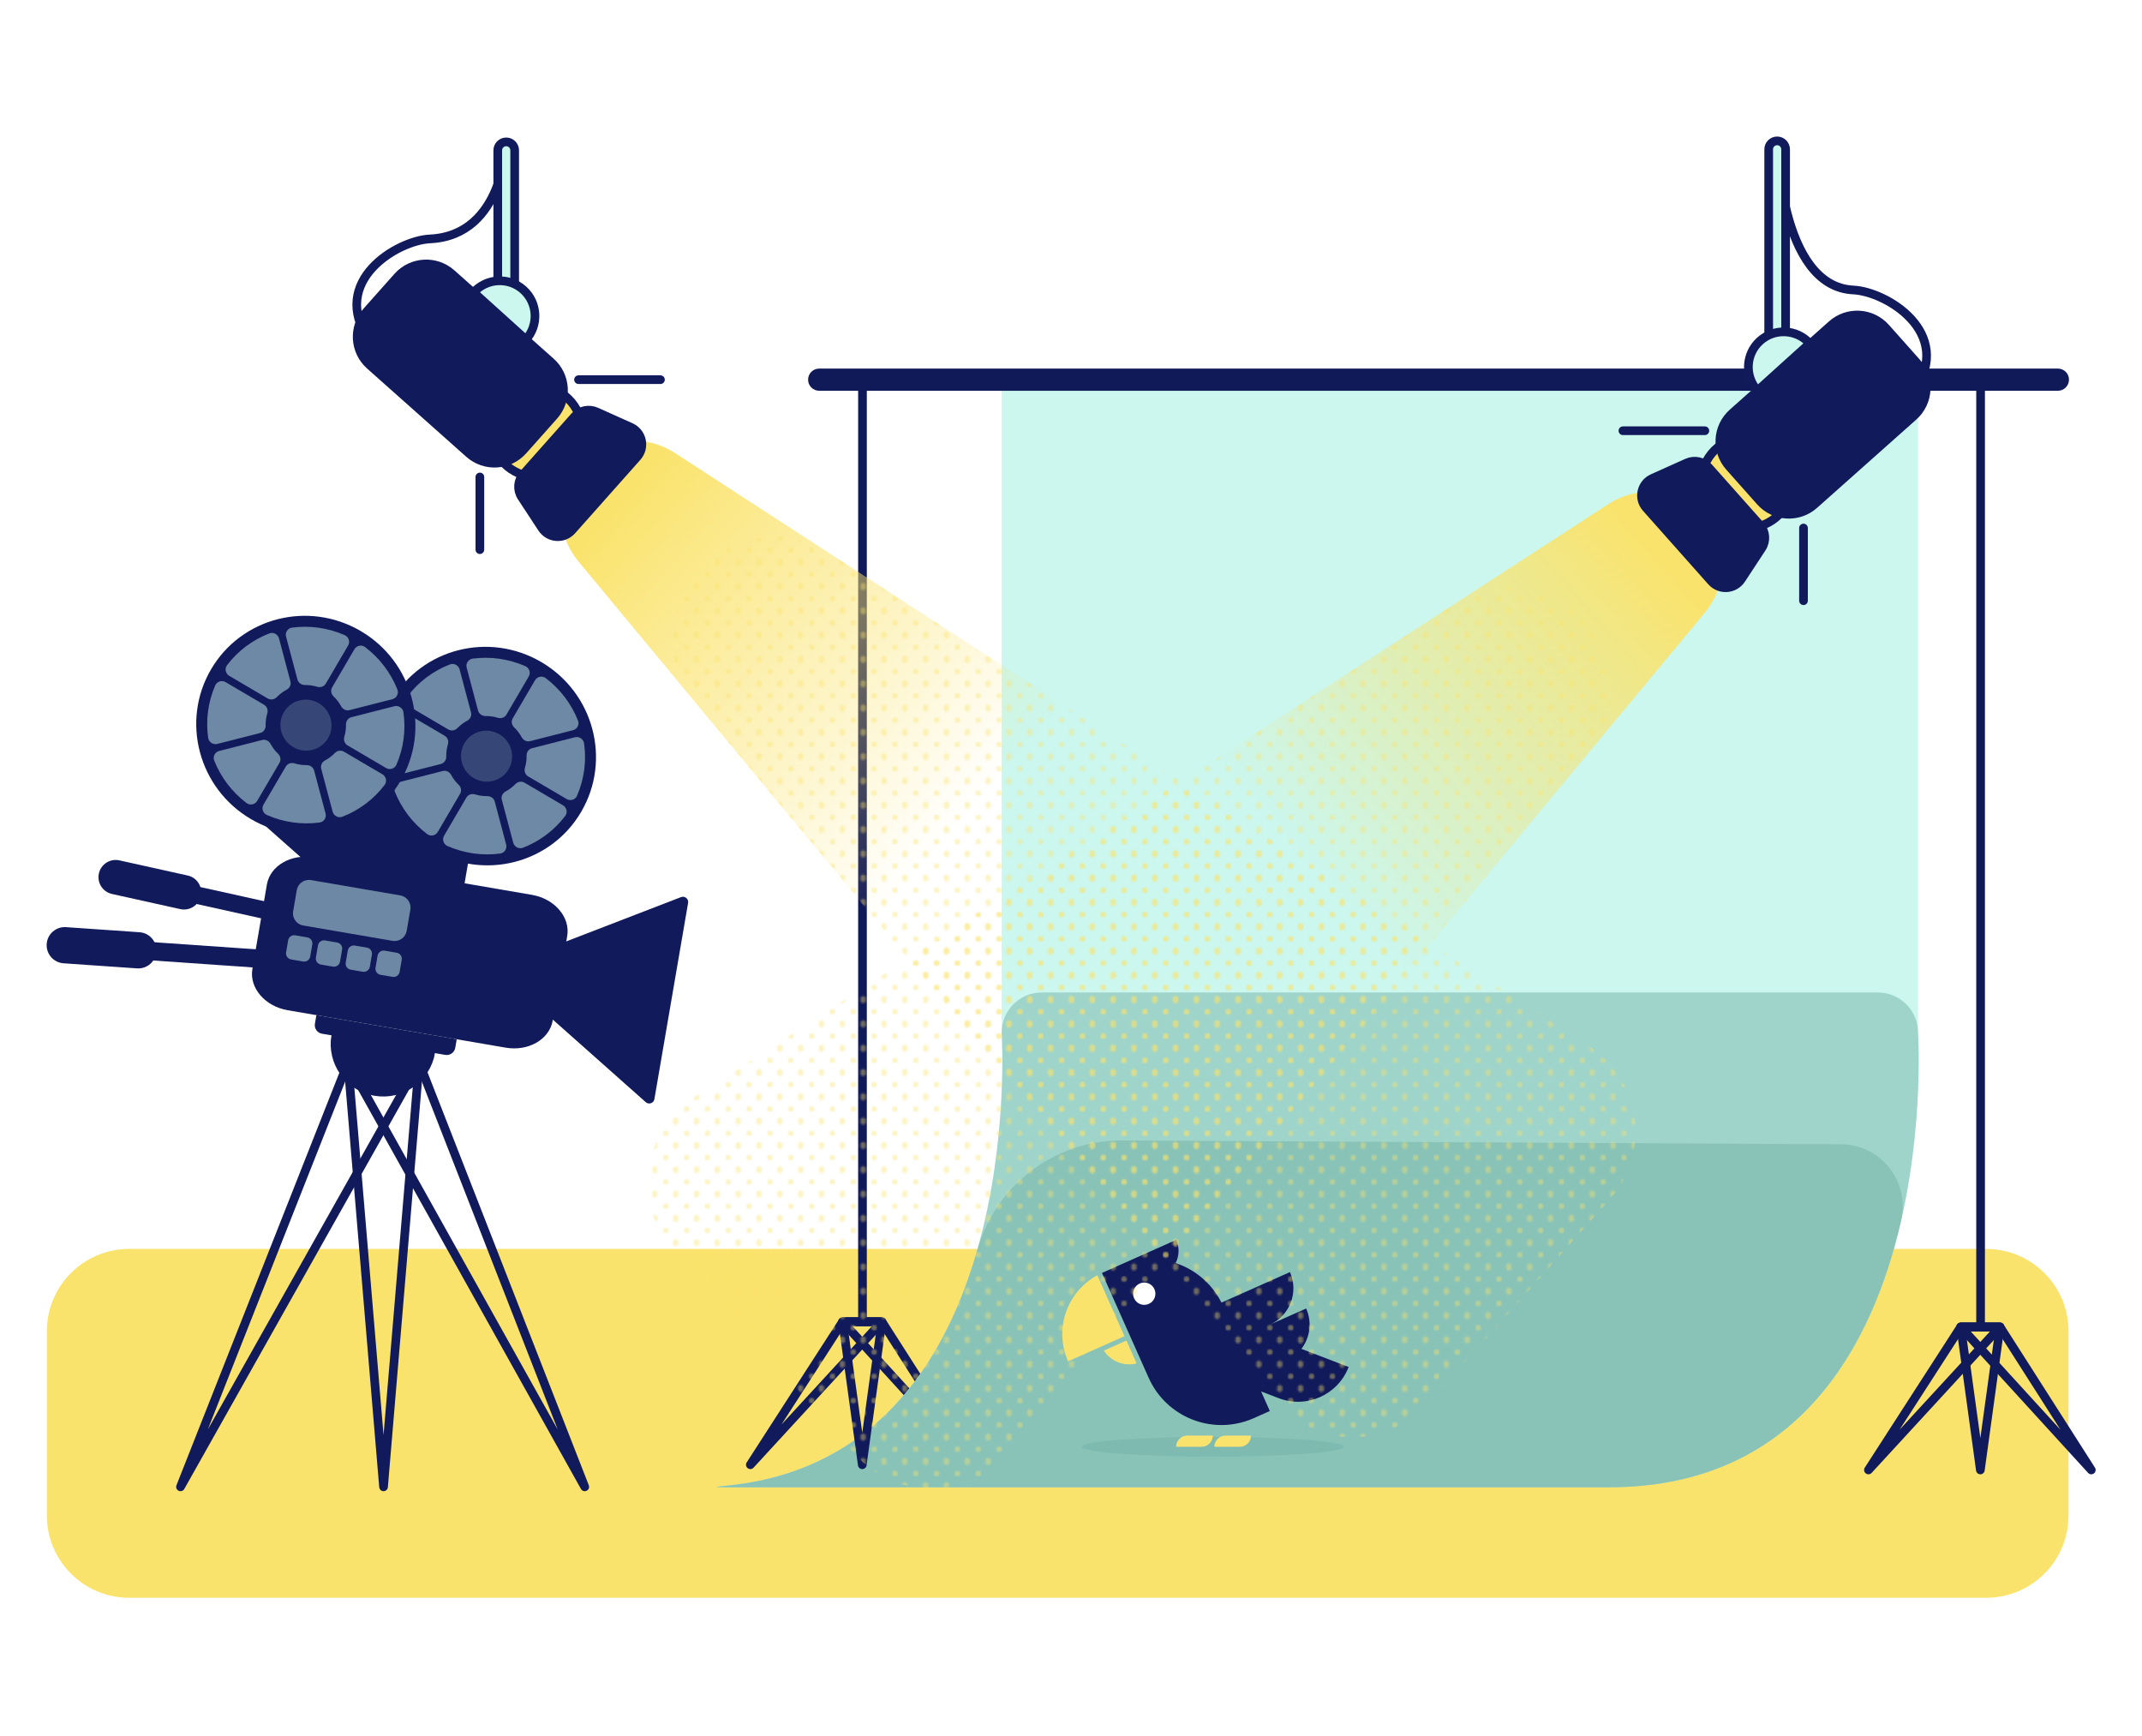 <?xml version="1.0" encoding="utf-8"?>
<!-- Generator: Adobe Illustrator 24.0.1, SVG Export Plug-In . SVG Version: 6.00 Build 0)  -->
<svg version="1.1" id="Ebene_1" xmlns="http://www.w3.org/2000/svg" xmlns:xlink="http://www.w3.org/1999/xlink" x="0px" y="0px"
	 viewBox="0 0 1234 1000" style="enable-background:new 0 0 1234 1000;" xml:space="preserve">
<style type="text/css">
	.st0{fill-rule:evenodd;clip-rule:evenodd;fill:none;}
	.st1{fill-rule:evenodd;clip-rule:evenodd;fill:#FAE36C;}
	.st2{fill:none;stroke:#111A59;stroke-width:5;stroke-miterlimit:10;}
	.st3{fill:none;stroke:#111A5A;stroke-width:5;stroke-linecap:round;stroke-linejoin:round;stroke-miterlimit:10;}
	.st4{fill:#111A5A;}
	.st5{opacity:0.2;fill:#CBF7EF;}
	.st6{opacity:0.5;}
	.st7{fill:#CBF7EF;}
	.st8{opacity:0.5;fill:#CBF7EF;}
	.st9{fill:#111A5A;stroke:#111A5A;stroke-width:5;stroke-miterlimit:10;}
	.st10{opacity:0.5;fill:#74B2A7;}
	.st11{fill:#111A59;}
	.st12{fill-rule:evenodd;clip-rule:evenodd;fill:#111A5A;}
	.st13{fill:#FAE36C;}
	.st14{fill-rule:evenodd;clip-rule:evenodd;fill:#FFFFFF;}
	.st15{opacity:0.4;fill-rule:evenodd;clip-rule:evenodd;fill:url(#SVGID_1_);}
	.st16{fill-rule:evenodd;clip-rule:evenodd;fill:url(#SVGID_2_);}
	.st17{fill-rule:evenodd;clip-rule:evenodd;fill:#FAE36C;stroke:#111A5A;stroke-width:5;stroke-miterlimit:10;}
	.st18{fill:none;stroke:#111A5A;stroke-width:5;stroke-miterlimit:10;}
	.st19{fill:#CBF7EF;stroke:#111A5A;stroke-width:5;stroke-miterlimit:10;}
	.st20{fill:#FFFFFF;stroke:#111A5A;stroke-width:5;stroke-linecap:round;stroke-miterlimit:10;}
	.st21{opacity:0.4;fill-rule:evenodd;clip-rule:evenodd;fill:url(#SVGID_3_);}
	.st22{fill-rule:evenodd;clip-rule:evenodd;fill:url(#SVGID_4_);}
</style>
<pattern  x="117" width="11.31" height="13.09" patternUnits="userSpaceOnUse" id="Dot_2" viewBox="0 -14.76 11.31 13.09" style="overflow:visible;">
	<g>
		<rect y="-14.76" class="st0" width="11.31" height="13.09"/>
		<path class="st1" d="M9.19-3.21c0.88,0,1.6,0.72,1.6,1.61c0,0.89-0.72,1.6-1.61,1.6c-0.89,0-1.6-0.72-1.6-1.6
			C7.59-2.49,8.31-3.21,9.19-3.21"/>
		<path class="st1" d="M3.53-9.75c0.88,0,1.6,0.72,1.6,1.61c0,0.89-0.72,1.6-1.61,1.6c-0.89,0-1.6-0.72-1.6-1.6
			C1.93-9.03,2.65-9.75,3.53-9.75"/>
		<path class="st1" d="M9.19-16.29c0.88,0,1.6,0.72,1.6,1.61c0,0.89-0.72,1.6-1.61,1.6c-0.89,0-1.6-0.72-1.6-1.6
			C7.59-15.58,8.31-16.29,9.19-16.29"/>
	</g>
</pattern>
<g>
	<path class="st1" d="M1144.26,920.41H74.4c-26.18,0-47.4-21.22-47.4-47.4V766.85c0-26.18,21.22-47.4,47.4-47.4h1069.87
		c26.18,0,47.4,21.22,47.4,47.4v106.16C1191.66,899.18,1170.44,920.41,1144.26,920.41z"/>
</g>
<g>
	<line class="st2" x1="496.87" y1="218.71" x2="496.87" y2="761.39"/>
	<g>
		<polygon class="st3" points="560.66,843.78 508.06,761.39 485.44,761.39 		"/>
		<polygon class="st3" points="432.27,843.78 508.06,761.39 485.44,761.39 		"/>
	</g>
</g>
<g>
	<line class="st2" x1="1141.01" y1="221.71" x2="1141.01" y2="764.39"/>
	<g>
		<polygon class="st3" points="1140.88,846.78 1152.2,764.39 1129.57,764.39 		"/>
		<polygon class="st3" points="1204.79,846.78 1152.2,764.39 1129.57,764.39 		"/>
		<polygon class="st3" points="1076.4,846.78 1152.2,764.39 1129.57,764.39 		"/>
	</g>
</g>
<g>
	<g>
		<polygon class="st3" points="220.96,856.5 241.48,612.26 200.43,612.26 		"/>
		<polygon class="st3" points="336.87,856.5 241.48,612.26 200.44,612.26 		"/>
		<polygon class="st3" points="103.99,856.5 241.48,612.26 200.43,612.26 		"/>
	</g>
	<g>
		<g>
			<path class="st4" d="M175.44,559.35l-131.77-9.13c-2.06-0.14-3.61-1.92-3.47-3.98l0.21-3.06c0.14-2.06,1.92-3.61,3.98-3.47
				l131.77,9.13c2.06,0.14,3.61,1.92,3.47,3.98l-0.21,3.06C179.27,557.94,177.49,559.49,175.44,559.35z"/>
			<path class="st4" d="M78.95,557.84l-42.36-2.93c-5.75-0.4-10.08-5.38-9.69-11.13h0c0.4-5.75,5.38-10.08,11.13-9.69l42.36,2.93
				c5.75,0.4,10.08,5.38,9.69,11.13l0,0C89.68,553.9,84.69,558.24,78.95,557.84z"/>
		</g>
		<g>
			<path class="st4" d="M194.27,538.73L71.81,511.56c-1.91-0.42-3.12-2.32-2.69-4.23l0.63-2.84c0.42-1.91,2.32-3.12,4.23-2.69
				l122.47,27.17c1.91,0.42,3.12,2.32,2.69,4.23l-0.63,2.84C198.08,537.95,196.19,539.15,194.27,538.73z"/>
			<path class="st4" d="M103.87,523.7l-39.37-8.73c-5.34-1.18-8.71-6.48-7.53-11.82l0,0c1.18-5.34,6.48-8.71,11.82-7.53l39.37,8.73
				c5.34,1.18,8.71,6.48,7.53,11.82h0C114.5,521.51,109.21,524.88,103.87,523.7z"/>
		</g>
		<path class="st4" d="M319.24,544.99l73.1-28.2c2.19-0.85,4.46,1.02,4.07,3.33l-19.41,113.04c-0.4,2.34-3.21,3.31-4.98,1.75
			l-59.22-52.6c-0.79-0.69-1.15-1.75-0.98-2.77l5.54-32.23C317.53,546.24,318.25,545.36,319.24,544.99"/>
		<polygon class="st4" points="198.35,516.02 139.6,464.03 227.54,437.54 273.99,471.91 264.46,527.37 		"/>
		<path class="st4" d="M165.71,581.94l125.62,21.57c13.09,2.25,25.21-4.76,27.08-15.64l8.35-48.6c1.87-10.89-7.22-21.53-20.31-23.78
			l-125.62-21.57c-13.09-2.25-25.21,4.76-27.08,15.64l-8.35,48.6C143.52,569.04,152.62,579.69,165.71,581.94z"/>
		<g>
			<g>
				<path class="st4" d="M334.83,467.65c-17.49,29.9-56.12,39.76-86.28,22.03c-30.16-17.73-40.42-56.33-22.93-86.23
					c17.49-29.89,56.12-39.76,86.28-22.03C342.06,399.15,352.32,437.75,334.83,467.65"/>
				<path class="st5" d="M293.05,443.09c-4.08,6.98-13.1,9.28-20.13,5.14c-7.04-4.14-9.43-13.15-5.35-20.12
					c4.08-6.98,13.1-9.28,20.13-5.14C294.74,427.1,297.13,436.11,293.05,443.09"/>
			</g>
			<g class="st6">
				<path class="st7" d="M257.09,435.81c-0.05-2.35,0.26-4.72,0.95-7.02c0.57-1.9-0.15-3.95-1.88-4.96l-22.15-13.02
					c-2.16-1.27-4.97-0.42-5.96,1.86c-4.24,9.74-5.5,20.2-4.07,30.25c0.35,2.48,2.83,4.1,5.26,3.48l24.73-6.31
					C255.9,439.59,257.13,437.81,257.09,435.81"/>
				<path class="st7" d="M263.51,419.43c1.67-1.73,3.58-3.16,5.65-4.26c1.76-0.94,2.71-2.88,2.19-4.81l-6.57-24.72
					c-0.64-2.42-3.27-3.8-5.6-2.9c-9.45,3.66-17.94,9.86-24.36,18.33c-1.5,1.98-0.87,4.85,1.29,6.12l22.15,13.02
					C260,421.23,262.14,420.86,263.51,419.43"/>
				<path class="st7" d="M308.24,391.85l-12.85,21.95c-1,1.71-0.61,3.85,0.83,5.23c1.75,1.68,3.2,3.6,4.33,5.68
					c0.96,1.76,2.92,2.73,4.85,2.23l24.73-6.31c2.42-0.62,3.78-3.22,2.86-5.55c-3.76-9.45-10.07-17.98-18.62-24.46
					C312.37,389.11,309.5,389.71,308.24,391.85"/>
				<path class="st7" d="M279.74,412.48c2.35-0.03,4.73,0.3,7.05,1.01c1.91,0.58,3.96-0.11,4.96-1.82l12.85-21.95
					c1.25-2.14,0.37-4.95-1.92-5.96c-9.82-4.32-20.32-5.67-30.39-4.35c-2.48,0.33-4.09,2.79-3.44,5.21l6.57,24.72
					C275.94,411.26,277.74,412.5,279.74,412.48"/>
				<path class="st7" d="M296.94,451.66c-1.67,1.73-3.58,3.16-5.65,4.26c-1.76,0.94-2.71,2.88-2.19,4.81l6.57,24.72
					c0.64,2.42,3.27,3.8,5.6,2.9c9.45-3.66,17.94-9.86,24.36-18.33c1.5-1.98,0.87-4.85-1.29-6.12l-22.15-13.02
					C300.46,449.87,298.32,450.24,296.94,451.66"/>
				<path class="st7" d="M303.37,435.28c0.05,2.35-0.26,4.72-0.95,7.02c-0.57,1.9,0.15,3.95,1.88,4.97l22.15,13.02
					c2.16,1.27,4.97,0.42,5.96-1.86c4.24-9.74,5.5-20.2,4.07-30.25c-0.35-2.48-2.83-4.1-5.26-3.48l-24.73,6.31
					C304.55,431.51,303.32,433.29,303.37,435.28"/>
				<path class="st7" d="M280.72,458.62c-2.35,0.03-4.73-0.3-7.06-1.01c-1.91-0.58-3.96,0.11-4.96,1.82l-12.85,21.95
					c-1.25,2.14-0.38,4.95,1.92,5.96c9.82,4.32,20.32,5.68,30.39,4.35c2.48-0.33,4.09-2.78,3.44-5.21l-6.57-24.72
					C284.51,459.84,282.71,458.59,280.72,458.62"/>
				<path class="st7" d="M264.22,452.06c-1.75-1.68-3.2-3.6-4.33-5.68c-0.95-1.76-2.92-2.73-4.85-2.23l-24.73,6.31
					c-2.42,0.62-3.78,3.22-2.86,5.55c3.76,9.45,10.07,17.98,18.62,24.46c2,1.51,4.88,0.91,6.13-1.23l12.85-21.95
					C266.06,455.58,265.67,453.44,264.22,452.06"/>
			</g>
		</g>
		<g>
			<g>
				<path class="st4" d="M230.79,449.78c-17.49,29.9-56.12,39.76-86.28,22.03c-30.16-17.73-40.42-56.33-22.93-86.23
					c17.49-29.89,56.12-39.76,86.28-22.03C238.02,381.28,248.28,419.89,230.79,449.78"/>
				<path class="st5" d="M189.01,425.22c-4.08,6.98-13.1,9.28-20.13,5.14c-7.04-4.14-9.43-13.15-5.35-20.12
					c4.08-6.98,13.1-9.28,20.13-5.14C190.69,409.23,193.09,418.24,189.01,425.22"/>
			</g>
			<g class="st6">
				<path class="st7" d="M153.04,417.95c-0.05-2.35,0.26-4.72,0.95-7.02c0.57-1.9-0.15-3.95-1.88-4.96l-22.15-13.02
					c-2.16-1.27-4.97-0.42-5.96,1.86c-4.24,9.74-5.5,20.2-4.07,30.25c0.35,2.48,2.83,4.1,5.26,3.48l24.73-6.31
					C151.86,421.72,153.09,419.94,153.04,417.95"/>
				<path class="st7" d="M159.47,401.57c1.67-1.73,3.58-3.16,5.65-4.26c1.76-0.94,2.71-2.88,2.19-4.81l-6.57-24.72
					c-0.64-2.42-3.27-3.8-5.6-2.9c-9.45,3.66-17.94,9.86-24.36,18.33c-1.5,1.98-0.87,4.85,1.29,6.12l22.15,13.02
					C155.95,403.36,158.09,402.99,159.47,401.57"/>
				<path class="st7" d="M204.2,373.98l-12.85,21.95c-1,1.71-0.61,3.85,0.83,5.23c1.75,1.68,3.2,3.6,4.33,5.68
					c0.96,1.76,2.92,2.73,4.85,2.23l24.73-6.31c2.42-0.62,3.78-3.22,2.86-5.55c-3.76-9.45-10.07-17.98-18.62-24.46
					C208.33,371.24,205.45,371.84,204.2,373.98"/>
				<path class="st7" d="M175.69,394.61c2.35-0.03,4.73,0.3,7.05,1.01c1.91,0.58,3.96-0.11,4.96-1.82l12.85-21.95
					c1.25-2.14,0.37-4.95-1.92-5.96c-9.82-4.32-20.32-5.67-30.39-4.35c-2.48,0.33-4.09,2.79-3.44,5.21l6.57,24.72
					C171.9,393.39,173.7,394.63,175.69,394.61"/>
				<path class="st7" d="M192.9,433.79c-1.67,1.73-3.58,3.16-5.65,4.26c-1.76,0.94-2.71,2.88-2.19,4.81l6.57,24.72
					c0.64,2.42,3.27,3.8,5.6,2.9c9.45-3.66,17.94-9.86,24.36-18.33c1.5-1.98,0.87-4.85-1.29-6.12l-22.15-13.02
					C196.41,432,194.27,432.37,192.9,433.79"/>
				<path class="st7" d="M199.32,417.41c0.05,2.35-0.26,4.72-0.95,7.02c-0.57,1.9,0.15,3.95,1.88,4.97l22.15,13.02
					c2.16,1.27,4.97,0.42,5.96-1.86c4.24-9.74,5.5-20.2,4.07-30.25c-0.35-2.48-2.83-4.1-5.26-3.48l-24.73,6.31
					C200.51,413.64,199.28,415.42,199.32,417.41"/>
				<path class="st7" d="M176.67,440.75c-2.35,0.03-4.73-0.3-7.06-1.01c-1.91-0.58-3.96,0.11-4.96,1.82l-12.85,21.95
					c-1.25,2.14-0.38,4.95,1.92,5.96c9.82,4.32,20.32,5.68,30.39,4.35c2.48-0.33,4.09-2.78,3.44-5.21l-6.57-24.72
					C180.47,441.97,178.67,440.73,176.67,440.75"/>
				<path class="st7" d="M160.18,434.19c-1.75-1.68-3.2-3.6-4.33-5.68c-0.95-1.76-2.92-2.73-4.85-2.23l-24.73,6.31
					c-2.42,0.62-3.78,3.22-2.86,5.55c3.76,9.45,10.07,17.98,18.62,24.46c2,1.51,4.88,0.91,6.13-1.23l12.85-21.95
					C162.01,437.71,161.62,435.57,160.18,434.19"/>
			</g>
		</g>
		<path class="st8" d="M226.11,541.97l-51.43-8.83c-3.86-0.66-6.46-4.33-5.79-8.2l2.09-12.17c0.66-3.86,4.33-6.46,8.2-5.79
			l51.43,8.83c3.86,0.66,6.46,4.33,5.79,8.2l-2.09,12.17C233.64,540.04,229.97,542.64,226.11,541.97z"/>
		<path class="st8" d="M174.65,553.88l-6.95-1.19c-1.92-0.33-3.21-2.15-2.88-4.07l1.19-6.95c0.33-1.92,2.15-3.21,4.07-2.88
			l6.95,1.19c1.92,0.33,3.21,2.15,2.88,4.07l-1.19,6.95C178.39,552.93,176.57,554.21,174.65,553.88z"/>
		<path class="st8" d="M191.82,556.83l-6.95-1.19c-1.92-0.33-3.21-2.15-2.88-4.07l1.19-6.95c0.33-1.92,2.15-3.21,4.07-2.88
			l6.95,1.19c1.92,0.33,3.21,2.15,2.88,4.07l-1.19,6.95C195.57,555.88,193.74,557.16,191.82,556.83z"/>
		<path class="st8" d="M209,559.78l-6.95-1.19c-1.92-0.33-3.21-2.15-2.88-4.07l1.19-6.95c0.33-1.92,2.15-3.21,4.07-2.88l6.95,1.19
			c1.92,0.33,3.21,2.15,2.88,4.07l-1.19,6.95C212.74,558.82,210.92,560.11,209,559.78z"/>
		<path class="st8" d="M226.17,562.73l-6.95-1.19c-1.92-0.33-3.21-2.15-2.88-4.07l1.19-6.95c0.33-1.92,2.15-3.21,4.07-2.88
			l6.95,1.19c1.92,0.33,3.21,2.15,2.88,4.07l-1.19,6.95C229.91,561.77,228.09,563.06,226.17,562.73z"/>
		<path class="st4" d="M256.49,607.67l-70.99-12.19c-2.72-0.47-4.55-3.05-4.08-5.77l0.85-4.93l80.85,13.88l-0.85,4.93
			C261.8,606.31,259.22,608.14,256.49,607.67z"/>
	</g>
	<path class="st9" d="M248.18,606.06c-2.6,15.13-16.97,25.28-32.09,22.69c-15.13-2.6-25.28-16.97-22.69-32.09L248.18,606.06z"/>
</g>
<path class="st7" d="M1104.96,221.71v373.12c0,0,17.36,261.95-178.28,261.95c-165.24,0-427.94,0-505.59,0c-14.29,0-7-0.42,0.16-1.22
	c171.81-19.31,155.81-260.72,155.81-260.72V221.71H1104.96z"/>
<path class="st10" d="M1104.96,594.84L1104.96,594.84c0,0,17.36,261.95-178.28,261.95c-165.24,0-427.94,0-505.59,0
	c-14.29,0-7-0.42,0.16-1.22c171.81-19.31,155.81-260.72,155.81-260.72l0,0c0-12.77,10.35-23.12,23.12-23.12h481.65
	C1094.6,571.71,1104.96,582.06,1104.96,594.84z"/>
<path class="st10" d="M1060.64,659.17c22.94,0.12,39.74,21.5,34.62,43.86c-16.53,72.12-59.37,153.75-168.58,153.75
	c-158.8,0-407.63,0-495.69,0c-3.57,0-6.87,0-9.9,0c-14.29,0-7-0.42,0.16-1.22c3.28-0.37,6.49-0.82,9.63-1.35
	c78.32-13.13,115.06-74.48,132.13-134.22c10.68-37.39,44.73-63.24,83.62-63.03L1060.64,659.17z"/>
<polygon class="st3" points="496.75,843.78 508.06,761.39 485.44,761.39 "/>
<path class="st11" d="M1185.54,225.1H471.93c-3.53,0-6.39-2.86-6.39-6.39l0,0c0-3.53,2.86-6.39,6.39-6.39h713.62
	c3.53,0,6.39,2.86,6.39,6.39l0,0C1191.93,222.24,1189.07,225.1,1185.54,225.1z"/>
<ellipse class="st10" cx="698.68" cy="833.4" rx="75.45" ry="5.69"/>
<g>
	<g>
		<path class="st12" d="M644.07,729.18l0.52-0.23c0.11-0.05,0.21-0.1,0.32-0.15l32.7-14.56c1.98,4.44,1.71,9.31-0.3,13.34
			c11.09,3.72,20.74,11.64,26.37,22.78l39.46-17.57c5.16,11.58-0.05,25.14-11.63,30.3l20.96-9.33c3.53,7.94,2.2,16.8-2.72,23.26
			l27.19,10.44c-6.18,16.09-24.23,24.13-40.32,17.95l-10.11-3.88l5.03,11.28l-9.22,4.11c-23.15,10.31-50.28-0.1-60.59-23.26
			l-26.88-60.37L644.07,729.18z"/>
	</g>
	<g>
		<path class="st1" d="M648.92,772.23l5.87,13.18c-7.2,1.82-14.82-1.15-18.88-7.39L648.92,772.23z"/>
	</g>
	<g>
		<path class="st1" d="M647.8,769.72l-15.51,6.91l-16.98,7.56c-8.25-18.53-0.7-40.1,16.86-49.58L647.8,769.72z"/>
	</g>
	<g>
		<path class="st1" d="M683.99,826.98h14.69c0,3.55-2.88,6.43-6.43,6.43h-14.69C677.57,829.86,680.45,826.98,683.99,826.98z"/>
	</g>
	<g>
		<path class="st13" d="M706.02,826.98c-3.55,0-6.43,2.88-6.43,6.43h14.69c3.55,0,6.43-2.88,6.43-6.43H706.02z"/>
	</g>
	<g>
		<circle class="st14" cx="659.2" cy="745.25" r="6.43"/>
	</g>
</g>
<g>
	<g>
		<g>
			<g id="Lampe_7_">
				<pattern  id="SVGID_1_" xlink:href="#Dot_2" patternTransform="matrix(1 0 0 1 -0.957 2.225)">
				</pattern>
				<path class="st15" d="M401.37,405.6L734,806.82c22.9,27.62,65.02,28.36,88.87,1.55l104.57-117.54
					c23.85-26.81,18.22-68.56-11.88-88.09L478.36,319.06C422.07,282.54,358.55,353.95,401.37,405.6z"/>
				<g>
					
						<linearGradient id="SVGID_2_" gradientUnits="userSpaceOnUse" x1="3440.958" y1="689.058" x2="3440.958" y2="1229.887" gradientTransform="matrix(0.665 -0.747 1.324 1.178 -2843.397 2046.932)">
						<stop  offset="0" style="stop-color:#FAE36C"/>
						<stop  offset="0.284" style="stop-color:#FAE36C;stop-opacity:0"/>
					</linearGradient>
					<path class="st16" d="M333.52,323.76l412.54,497.62c16.55,19.97,47.01,20.5,64.25,1.12l129.7-145.78
						c17.24-19.38,13.17-49.56-8.59-63.68L389.18,261.19C348.49,234.79,302.56,286.41,333.52,323.76z"/>
				</g>
			</g>
			<circle class="st17" cx="309.13" cy="248.52" r="26.23"/>
			<path class="st18" d="M291.63,81.73c0,0-1.09,53.9-43.95,55.9c-18.83,0.88-58.06,24.37-35.22,58"/>
			<path class="st9" d="M270.3,261.28l-57.18-50.88c-9.05-8.06-9.86-21.92-1.81-30.98l17.81-20.02c8.06-9.05,21.92-9.86,30.98-1.81
				l57.18,50.88c9.05,8.06,9.86,21.92,1.81,30.98l-17.81,20.02C293.23,268.52,279.36,269.33,270.3,261.28z"/>
			<path class="st19" d="M291.63,177.65L291.63,177.65c-2.69,0-4.87-2.18-4.87-4.87V86.6c0-2.69,2.18-4.87,4.87-4.87l0,0
				c2.69,0,4.87,2.18,4.87,4.87v86.17C296.5,175.47,294.32,177.65,291.63,177.65z"/>
			<g>
				<path class="st19" d="M272.87,168.44c7.51-8.32,20.34-8.97,28.65-1.46c8.32,7.51,8.97,20.34,1.46,28.65L272.87,168.44z"/>
			</g>
		</g>
		<line class="st20" x1="333.29" y1="218.71" x2="380.48" y2="218.71"/>
		<line class="st20" x1="276.45" y1="274.76" x2="276.45" y2="316.63"/>
	</g>
	<path class="st9" d="M367.04,263.21l-37.58,42.3c-4.75,5.35-13.28,4.72-17.2-1.26l-11.75-17.91c-2.69-4.1-2.3-9.5,0.96-13.17
		l29.56-33.26c3.15-3.55,8.24-4.64,12.57-2.69l19.77,8.88C370.06,249.09,371.91,257.72,367.04,263.21z"/>
</g>
<g>
	<g>
		<g>
			<g id="Lampe_6_">
				<pattern  id="SVGID_3_" xlink:href="#Dot_2" patternTransform="matrix(1 0 0 1 -0.957 2.225)">
				</pattern>
				<path class="st21" d="M914.08,435.01L581.44,836.24c-22.9,27.62-65.02,28.36-88.87,1.55L388,720.25
					c-23.85-26.81-18.22-68.56,11.88-88.09l437.21-283.69C893.37,311.95,956.9,383.36,914.08,435.01z"/>
				<g>
					
						<linearGradient id="SVGID_4_" gradientUnits="userSpaceOnUse" x1="9565.772" y1="4598.882" x2="9565.772" y2="5139.71" gradientTransform="matrix(-0.665 -0.747 -1.324 1.178 13406.376 2046.932)">
						<stop  offset="0" style="stop-color:#FAE36C"/>
						<stop  offset="0.284" style="stop-color:#FAE36C;stop-opacity:0"/>
					</linearGradient>
					<path class="st22" d="M981.93,353.17L569.38,850.79c-16.55,19.97-47.01,20.5-64.25,1.12l-129.7-145.78
						c-17.24-19.38-13.17-49.56,8.59-63.68l542.24-351.84C966.96,264.21,1012.88,315.83,981.93,353.17z"/>
				</g>
			</g>
			<circle class="st17" cx="1006.31" cy="277.94" r="26.23"/>
			<path class="st18" d="M1023.81,81.15c0,0,1.09,83.9,43.95,85.9c18.83,0.88,58.06,24.37,35.22,58"/>
			<path class="st9" d="M1045.14,290.69l57.18-50.88c9.05-8.06,9.86-21.92,1.81-30.98l-17.81-20.02
				c-8.06-9.05-21.92-9.86-30.98-1.81l-57.18,50.88c-9.05,8.06-9.86,21.92-1.81,30.98l17.81,20.02
				C1022.22,297.94,1036.09,298.75,1045.14,290.69z"/>
			<path class="st19" d="M1023.81,207.06L1023.81,207.06c2.69,0,4.87-2.18,4.87-4.87V86.02c0-2.69-2.18-4.87-4.87-4.87l0,0
				c-2.69,0-4.87,2.18-4.87,4.87v116.17C1018.94,204.88,1021.12,207.06,1023.81,207.06z"/>
			<g>
				<path class="st19" d="M1042.57,197.85c-7.51-8.32-20.34-8.97-28.65-1.46s-8.97,20.34-1.46,28.65L1042.57,197.85z"/>
			</g>
		</g>
		<line class="st20" x1="982.16" y1="248.13" x2="934.96" y2="248.13"/>
		<line class="st20" x1="1038.99" y1="304.17" x2="1038.99" y2="346.05"/>
	</g>
	<path class="st9" d="M948.41,292.62l37.58,42.3c4.75,5.35,13.28,4.72,17.2-1.26l11.75-17.91c2.69-4.1,2.3-9.5-0.96-13.17
		l-29.56-33.26c-3.15-3.55-8.24-4.64-12.57-2.69l-19.77,8.88C945.39,278.5,943.53,287.14,948.41,292.62z"/>
</g>
</svg>
